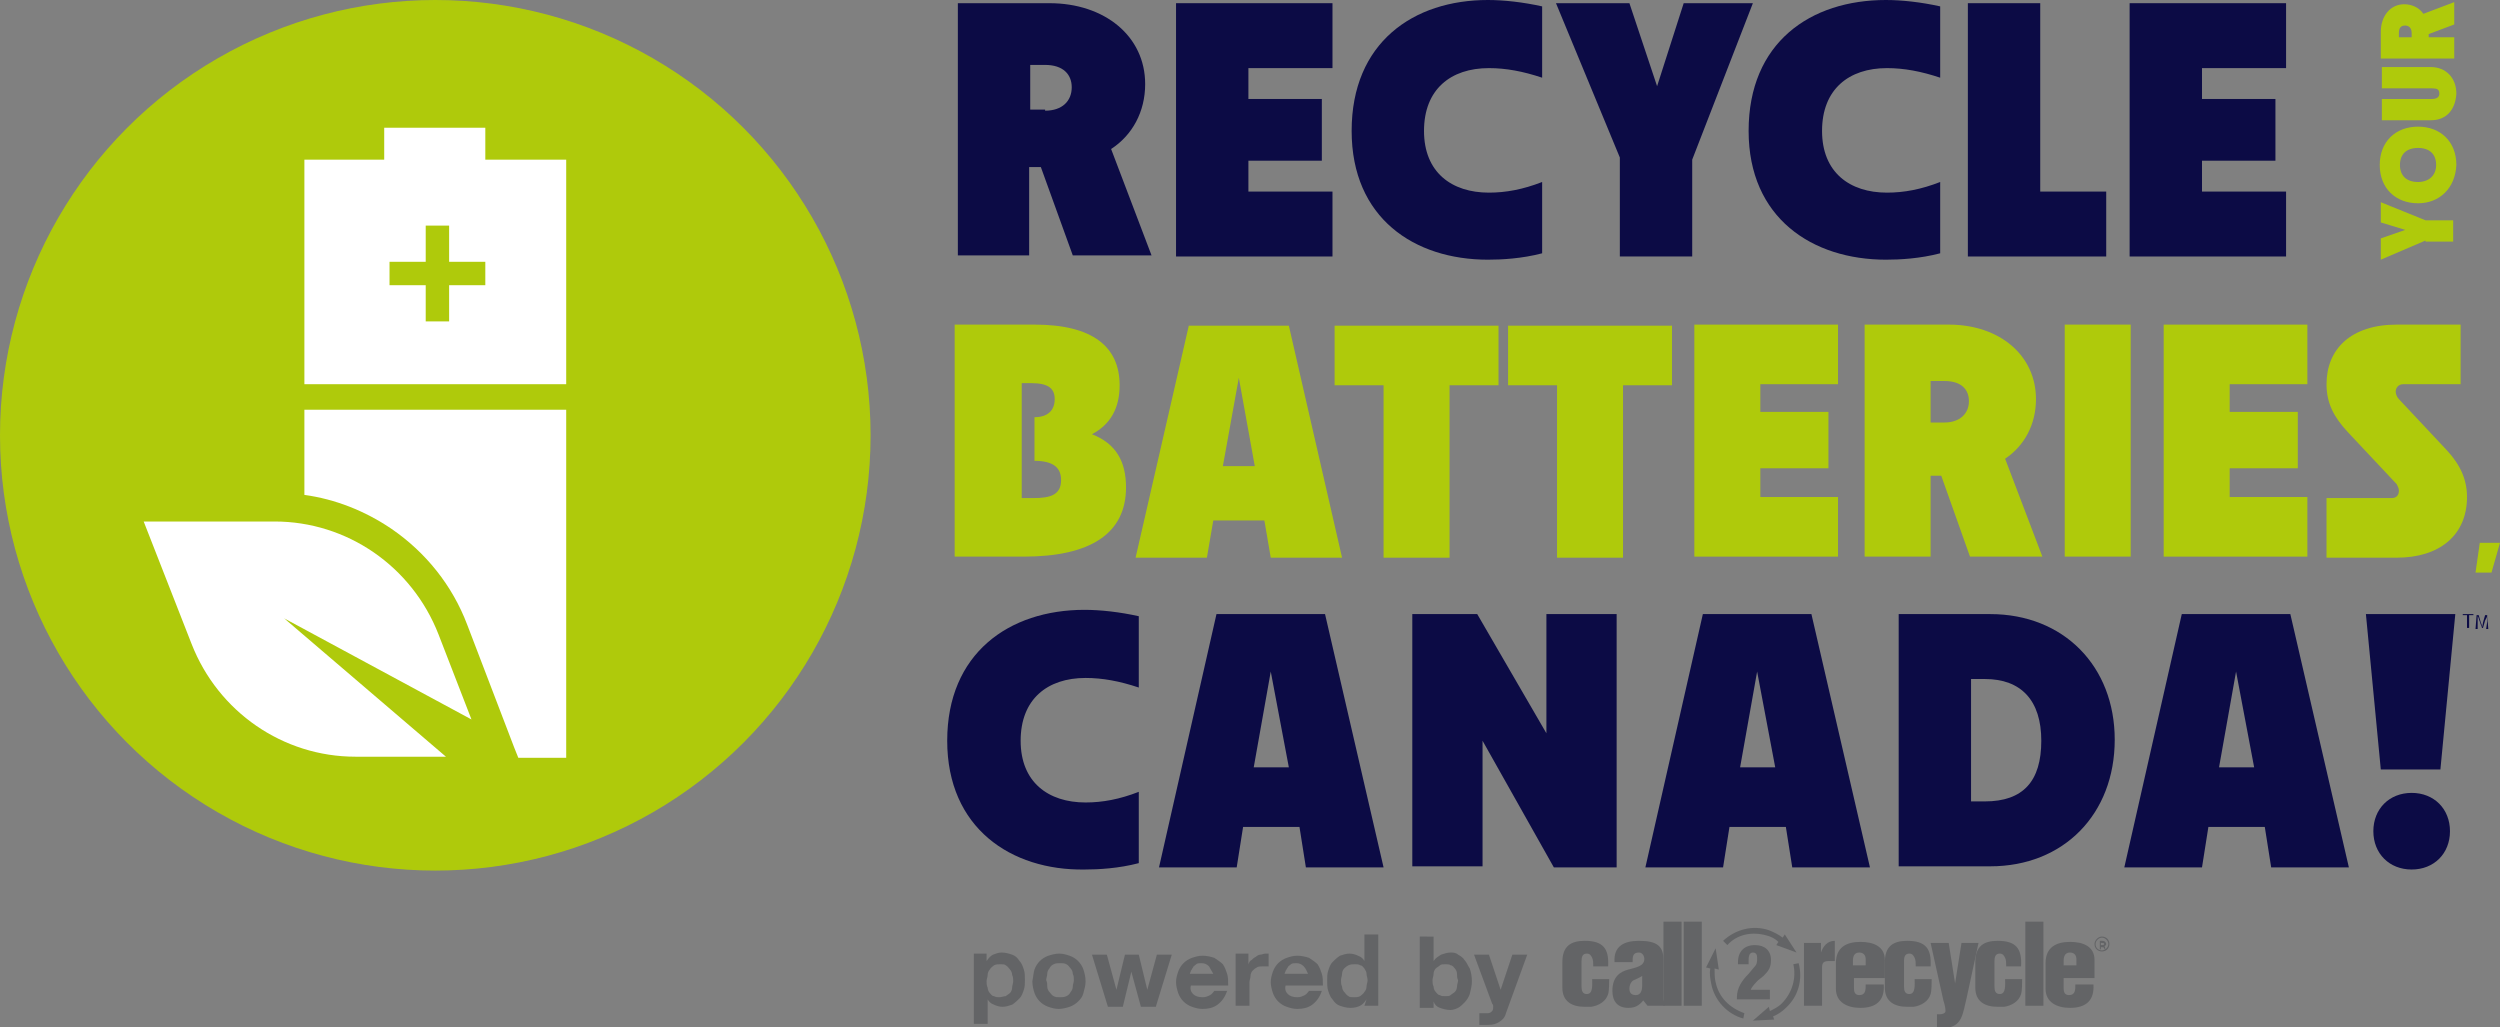 <?xml version="1.0" encoding="utf-8"?>
<!-- Generator: Adobe Illustrator 29.7.1, SVG Export Plug-In . SVG Version: 9.03 Build 0)  -->
<svg version="1.1" id="Layer_1" xmlns="http://www.w3.org/2000/svg" xmlns:xlink="http://www.w3.org/1999/xlink" x="0px" y="0px"
	 viewBox="0 0 234.9 96.5" style="enable-background:new 0 0 234.9 96.5;" xml:space="preserve">
<rect x="0" y="0" width="234.9" height="96.5" fill="#808080" stroke="none"/>
<g>
	<path style="fill:#636466;" d="M163.3,90.7v-0.3c0-1,0.6-1.6,1.6-1.6c0.9,0,1.5,0.5,1.5,1.4c0,0.7-0.2,1-0.7,1.5l-0.5,0.4
		c-0.2,0.2-0.6,0.6-0.7,0.9h1.8v0.9h-3.1v-0.2c0-0.9,0.5-1.6,1.1-2.2l0.5-0.6c0.3-0.3,0.3-0.5,0.3-0.9c0-0.3-0.1-0.5-0.4-0.5
		c-0.4,0-0.4,0.5-0.4,0.8v0.3H163.3z"/>
	<path style="fill:#636466;" d="M161.2,92.3c-0.1-0.4-0.1-0.9-0.1-1.3l0.4,0.1l-0.3-2l-0.9,1.8l0.4,0.1c-0.1,0.5,0,1,0.1,1.5
		c0.3,1.5,1.5,2.8,3,3.2l0.1-0.5C162.5,94.7,161.5,93.7,161.2,92.3z"/>
	<path style="fill:#636466;" d="M166,87.9c0.4,0.1,0.8,0.3,1.1,0.6l-0.2,0.3l1.9,0.7l-1.1-1.7l-0.2,0.3c-0.4-0.3-0.8-0.5-1.3-0.7
		c-1.5-0.5-3.1-0.1-4.3,1l0.4,0.4C163.2,87.8,164.6,87.5,166,87.9z"/>
	<path style="fill:#636466;" d="M167.4,94.3c-0.3,0.3-0.7,0.5-1.1,0.7l-0.1-0.4l-1.5,1.3l2-0.1l-0.1-0.3c0.5-0.2,0.9-0.5,1.2-0.8
		c1.2-1.1,1.6-2.7,1.2-4.2l-0.5,0.1C168.8,91.9,168.4,93.3,167.4,94.3z"/>
	<path style="fill:#636466;" d="M197.5,88c0.4,0,0.7,0.3,0.7,0.7c0,0.4-0.3,0.7-0.7,0.7c-0.4,0-0.7-0.3-0.7-0.7
		C196.8,88.4,197.1,88,197.5,88L197.5,88z M197.5,88.1c-0.3,0-0.6,0.3-0.6,0.6c0,0.4,0.3,0.6,0.6,0.6c0.3,0,0.6-0.3,0.6-0.6
		C198.1,88.4,197.8,88.1,197.5,88.1L197.5,88.1z M197.4,89.2h-0.1v-0.8c0.1,0,0.1,0,0.2,0c0.1,0,0.2,0,0.3,0.1c0,0,0.1,0.1,0.1,0.2
		c0,0.1-0.1,0.2-0.2,0.2v0c0.1,0,0.1,0.1,0.1,0.2c0,0.1,0,0.2,0.1,0.2h-0.1c0,0,0-0.1-0.1-0.2c0-0.1-0.1-0.1-0.2-0.1h-0.1V89.2z
		 M197.4,88.8L197.4,88.8c0.2,0,0.3,0,0.3-0.1c0-0.1-0.1-0.1-0.2-0.1c0,0-0.1,0-0.1,0V88.8z"/>
	<path style="fill:#636466;" d="M171.1,88.6v0.9h0c0.2-0.6,0.6-1.1,1.3-1.1v1.9c-0.2,0-0.3,0-0.5,0c-0.5,0-0.7,0.1-0.7,0.6v3.6h-1.7
		v-5.9H171.1z"/>
	<path style="fill:#636466;" d="M174.2,91.9v1c0,0.3,0.1,0.6,0.5,0.6c0.6,0,0.6-0.5,0.6-1h1.7c0.1,1.5-0.7,2.2-2.2,2.2
		c-1.2,0-2.3-0.5-2.3-1.8v-2.4c0-1.5,1-2,2.3-2c1.2,0,2.3,0.4,2.3,1.7v1.7H174.2z M175.3,90.7v-0.6c0-0.2-0.1-0.6-0.6-0.6
		c-0.5,0-0.6,0.4-0.6,0.8v0.4H175.3z"/>
	<path style="fill:#636466;" d="M180,90.8l0-0.1c0-0.2,0-0.5-0.1-0.7c-0.1-0.2-0.2-0.4-0.5-0.4c-0.4,0-0.5,0.3-0.5,0.7v2.4
		c0,0.4,0.1,0.7,0.5,0.7c0.6,0,0.5-0.9,0.5-1.4h1.6c0,0.3,0,1.1-0.1,1.4c-0.2,0.7-0.9,1.1-1.6,1.2c-0.2,0-0.3,0-0.6,0
		c-1.2,0-2.1-0.5-2.1-1.8v-2.4c0-1.5,0.8-2,2.1-2c1.7,0,2.3,0.7,2.2,2.4H180z"/>
	<path style="fill:#636466;" d="M182,96.5v-1.2c0.1,0,0.2,0,0.3,0c0.2,0,0.5-0.1,0.5-0.3c0-0.3-0.1-0.7-0.2-1l-1.2-5.4h1.7l0.6,3.8
		h0l0.6-3.8h1.6l-1.1,5.1c-0.4,1.6-0.4,2.9-2.3,2.9"/>
	<path style="fill:#636466;" d="M188.5,90.8l0-0.1c0-0.2,0-0.5-0.1-0.7c-0.1-0.2-0.2-0.4-0.5-0.4c-0.4,0-0.5,0.3-0.5,0.7v2.4
		c0,0.4,0.1,0.7,0.5,0.7c0.6,0,0.5-0.9,0.5-1.4h1.6c0,0.3,0,1.1-0.1,1.4c-0.2,0.7-0.9,1.1-1.6,1.2c-0.2,0-0.3,0-0.6,0
		c-1.2,0-2.1-0.5-2.1-1.8v-2.4c0-1.5,0.8-2,2.1-2c1.7,0,2.3,0.7,2.2,2.4H188.5z"/>
	<path style="fill:#636466;" d="M190.3,94.5v-7.9h1.7v7.9H190.3z"/>
	<path style="fill:#636466;" d="M193.9,91.9v1c0,0.3,0.1,0.6,0.5,0.6c0.6,0,0.6-0.5,0.6-1h1.7c0.1,1.5-0.7,2.2-2.2,2.2
		c-1.2,0-2.3-0.5-2.3-1.8v-2.4c0-1.5,1-2,2.3-2c1.2,0,2.3,0.4,2.3,1.7v1.7H193.9z M195.1,90.7v-0.6c0-0.2-0.1-0.6-0.6-0.6
		c-0.5,0-0.6,0.4-0.6,0.8v0.4H195.1z"/>
	<path style="fill:#636466;" d="M149.7,90.8l0-0.1c0-0.2,0-0.5-0.1-0.7c-0.1-0.2-0.2-0.4-0.5-0.4c-0.4,0-0.5,0.3-0.5,0.7v2.4
		c0,0.4,0.1,0.7,0.5,0.7c0.6,0,0.5-0.9,0.5-1.4h1.6c0,0.3,0,1.1-0.1,1.4c-0.2,0.7-0.9,1.1-1.6,1.2c-0.2,0-0.3,0-0.6,0
		c-1.2,0-2.1-0.5-2.1-1.8v-2.4c0-1.5,0.8-2,2.1-2c1.7,0,2.3,0.7,2.2,2.4H149.7z"/>
	<path style="fill:#636466;" d="M154.4,94c-0.4,0.5-0.8,0.7-1.4,0.7c-1,0-1.5-0.6-1.5-1.6c0-1.3,0.7-1.8,1.5-2
		c0.7-0.2,1.5-0.3,1.5-1c0-0.3-0.2-0.6-0.5-0.6c-0.6,0-0.6,0.4-0.6,0.9h-1.7c-0.1-1.5,0.9-2,2.3-2c1.7,0,2.3,0.5,2.3,1.8v3.6
		c0,0.2,0.1,0.4,0.1,0.7h-1.6L154.4,94z M154.3,91.7c-0.3,0.2-0.6,0.3-0.8,0.4c-0.2,0.1-0.4,0.4-0.4,0.8c0,0.4,0.2,0.6,0.6,0.6
		c0.5,0,0.6-0.5,0.6-0.9V91.7z"/>
	<path style="fill:#636466;" d="M156.3,94.5v-7.9h1.7v7.9H156.3z"/>
	<path style="fill:#636466;" d="M158.2,94.5v-7.9h1.7v7.9H158.2z"/>
	<path style="fill:#636466;" d="M92.7,89.7v0.6h0c0.2-0.3,0.4-0.5,0.6-0.6c0.3-0.1,0.5-0.2,0.8-0.2c0.4,0,0.7,0.1,1,0.2
		c0.3,0.1,0.5,0.3,0.7,0.6c0.2,0.2,0.3,0.5,0.4,0.8c0.1,0.3,0.1,0.6,0.1,1c0,0.3,0,0.6-0.1,0.9c-0.1,0.3-0.2,0.6-0.4,0.8
		c-0.2,0.2-0.4,0.4-0.7,0.6c-0.3,0.1-0.6,0.2-0.9,0.2c-0.3,0-0.6-0.1-0.8-0.2c-0.3-0.1-0.5-0.3-0.6-0.5h0v2.3h-1.3v-6.6H92.7z
		 M94.5,93.6c0.1-0.1,0.3-0.2,0.4-0.3c0.1-0.1,0.2-0.3,0.2-0.5c0-0.2,0.1-0.4,0.1-0.6c0-0.2,0-0.4-0.1-0.6c0-0.2-0.1-0.4-0.2-0.5
		c-0.1-0.1-0.2-0.3-0.4-0.4c-0.1-0.1-0.3-0.1-0.5-0.1c-0.2,0-0.4,0-0.6,0.1c-0.1,0.1-0.3,0.2-0.4,0.4c-0.1,0.1-0.2,0.3-0.2,0.5
		c0,0.2-0.1,0.4-0.1,0.6c0,0.2,0,0.4,0.1,0.6c0,0.2,0.1,0.4,0.2,0.5c0.1,0.1,0.2,0.3,0.4,0.3c0.2,0.1,0.3,0.1,0.5,0.1
		C94.1,93.7,94.3,93.6,94.5,93.6z"/>
	<path style="fill:#636466;" d="M97.2,91.1c0.1-0.3,0.3-0.6,0.5-0.8c0.2-0.2,0.5-0.4,0.8-0.5c0.3-0.1,0.7-0.2,1-0.2
		c0.4,0,0.7,0.1,1,0.2c0.3,0.1,0.6,0.3,0.8,0.5c0.2,0.2,0.4,0.5,0.5,0.8c0.1,0.3,0.2,0.7,0.2,1.1c0,0.4-0.1,0.7-0.2,1.1
		s-0.3,0.6-0.5,0.8s-0.5,0.4-0.8,0.5c-0.3,0.1-0.7,0.2-1,0.2c-0.4,0-0.7-0.1-1-0.2c-0.3-0.1-0.6-0.3-0.8-0.5
		c-0.2-0.2-0.4-0.5-0.5-0.8c-0.1-0.3-0.2-0.7-0.2-1.1C97.1,91.7,97.1,91.4,97.2,91.1z M98.4,92.7c0,0.2,0.1,0.4,0.2,0.5
		c0.1,0.1,0.2,0.3,0.4,0.4c0.2,0.1,0.3,0.1,0.6,0.1c0.2,0,0.4,0,0.6-0.1c0.2-0.1,0.3-0.2,0.4-0.4c0.1-0.1,0.2-0.3,0.2-0.5
		c0-0.2,0.1-0.4,0.1-0.6c0-0.2,0-0.4-0.1-0.6c0-0.2-0.1-0.4-0.2-0.5c-0.1-0.1-0.2-0.3-0.4-0.4c-0.2-0.1-0.3-0.1-0.6-0.1
		c-0.2,0-0.4,0-0.6,0.1c-0.2,0.1-0.3,0.2-0.4,0.4c-0.1,0.1-0.2,0.3-0.2,0.5c0,0.2-0.1,0.4-0.1,0.6C98.4,92.3,98.4,92.5,98.4,92.7z"
		/>
	<path style="fill:#636466;" d="M107.2,94.6l-0.9-3.3h0l-0.8,3.3h-1.4l-1.5-4.9h1.4l0.9,3.3h0l0.8-3.3h1.3l0.8,3.3h0l0.9-3.3h1.4
		l-1.5,4.9H107.2z"/>
	<path style="fill:#636466;" d="M112.1,93.4c0.2,0.2,0.5,0.3,0.9,0.3c0.3,0,0.5-0.1,0.7-0.2c0.2-0.1,0.3-0.3,0.4-0.4h1.2
		c-0.2,0.6-0.5,1-0.9,1.3c-0.4,0.3-0.9,0.4-1.4,0.4c-0.4,0-0.7-0.1-1-0.2c-0.3-0.1-0.6-0.3-0.8-0.5c-0.2-0.2-0.4-0.5-0.5-0.8
		c-0.1-0.3-0.2-0.7-0.2-1c0-0.4,0.1-0.7,0.2-1c0.1-0.3,0.3-0.6,0.5-0.8c0.2-0.2,0.5-0.4,0.8-0.5c0.3-0.1,0.6-0.2,1-0.2
		c0.4,0,0.8,0.1,1.1,0.2c0.3,0.2,0.6,0.4,0.8,0.6c0.2,0.3,0.3,0.6,0.4,0.9c0.1,0.3,0.1,0.7,0.1,1.1h-3.5
		C111.8,92.9,111.9,93.2,112.1,93.4z M113.6,90.8c-0.2-0.2-0.4-0.3-0.7-0.3c-0.2,0-0.4,0-0.5,0.1c-0.1,0.1-0.3,0.2-0.3,0.3
		c-0.1,0.1-0.1,0.2-0.2,0.3c0,0.1-0.1,0.2-0.1,0.3h2.2C113.9,91.3,113.7,91,113.6,90.8z"/>
	<path style="fill:#636466;" d="M117.3,89.7v0.9h0c0.1-0.2,0.1-0.3,0.3-0.4c0.1-0.1,0.2-0.2,0.4-0.3c0.1-0.1,0.3-0.2,0.4-0.2
		c0.2,0,0.3-0.1,0.5-0.1c0.1,0,0.2,0,0.3,0v1.2c-0.1,0-0.1,0-0.2,0s-0.2,0-0.3,0c-0.2,0-0.5,0-0.6,0.1c-0.2,0.1-0.3,0.2-0.4,0.3
		c-0.1,0.1-0.2,0.3-0.2,0.5c0,0.2-0.1,0.4-0.1,0.6v2.2h-1.3v-4.9H117.3z"/>
	<path style="fill:#636466;" d="M121,93.4c0.2,0.2,0.5,0.3,0.9,0.3c0.3,0,0.5-0.1,0.7-0.2c0.2-0.1,0.3-0.3,0.4-0.4h1.2
		c-0.2,0.6-0.5,1-0.9,1.3c-0.4,0.3-0.9,0.4-1.4,0.4c-0.4,0-0.7-0.1-1-0.2c-0.3-0.1-0.6-0.3-0.8-0.5c-0.2-0.2-0.4-0.5-0.5-0.8
		c-0.1-0.3-0.2-0.7-0.2-1c0-0.4,0.1-0.7,0.2-1c0.1-0.3,0.3-0.6,0.5-0.8c0.2-0.2,0.5-0.4,0.8-0.5c0.3-0.1,0.6-0.2,1-0.2
		c0.4,0,0.8,0.1,1.1,0.2c0.3,0.2,0.6,0.4,0.8,0.6c0.2,0.3,0.3,0.6,0.4,0.9c0.1,0.3,0.1,0.7,0.1,1.1h-3.5
		C120.7,92.9,120.8,93.2,121,93.4z M122.5,90.8c-0.2-0.2-0.4-0.3-0.7-0.3c-0.2,0-0.4,0-0.5,0.1c-0.1,0.1-0.3,0.2-0.3,0.3
		c-0.1,0.1-0.1,0.2-0.2,0.3c0,0.1-0.1,0.2-0.1,0.3h2.2C122.8,91.3,122.7,91,122.5,90.8z"/>
	<path style="fill:#636466;" d="M128.4,93.9c-0.2,0.3-0.4,0.5-0.6,0.6s-0.5,0.2-0.9,0.2c-0.4,0-0.7-0.1-1-0.2
		c-0.3-0.1-0.5-0.3-0.7-0.6c-0.2-0.2-0.3-0.5-0.4-0.8c-0.1-0.3-0.1-0.6-0.1-1c0-0.3,0-0.6,0.1-0.9c0.1-0.3,0.2-0.6,0.4-0.8
		c0.2-0.2,0.4-0.4,0.7-0.6c0.3-0.1,0.6-0.2,0.9-0.2c0.3,0,0.6,0.1,0.8,0.2c0.3,0.1,0.5,0.3,0.6,0.5h0v-2.5h1.3v6.7h-1.3L128.4,93.9
		L128.4,93.9z M128.4,91.5c0-0.2-0.1-0.3-0.2-0.5c-0.1-0.1-0.2-0.3-0.4-0.3c-0.1-0.1-0.3-0.1-0.5-0.1c-0.2,0-0.4,0-0.6,0.1
		c-0.2,0.1-0.3,0.2-0.4,0.3c-0.1,0.1-0.2,0.3-0.2,0.5c0,0.2-0.1,0.4-0.1,0.6c0,0.2,0,0.4,0.1,0.6c0,0.2,0.1,0.4,0.2,0.5
		c0.1,0.1,0.2,0.3,0.4,0.4c0.1,0.1,0.3,0.1,0.5,0.1c0.2,0,0.4,0,0.6-0.1c0.1-0.1,0.3-0.2,0.4-0.4c0.1-0.1,0.2-0.3,0.2-0.5
		c0-0.2,0.1-0.4,0.1-0.6S128.4,91.7,128.4,91.5z"/>
	<path style="fill:#636466;" d="M134.7,87.8v2.5h0c0.2-0.3,0.4-0.4,0.7-0.6c0.3-0.1,0.6-0.2,0.9-0.2c0.2,0,0.5,0,0.7,0.2
		c0.2,0.1,0.5,0.3,0.6,0.5c0.2,0.2,0.3,0.5,0.5,0.8c0.1,0.3,0.2,0.7,0.2,1.2c0,0.4-0.1,0.8-0.2,1.2c-0.1,0.3-0.3,0.6-0.5,0.8
		s-0.4,0.4-0.6,0.5c-0.2,0.1-0.5,0.2-0.7,0.2c-0.4,0-0.7-0.1-1-0.2c-0.3-0.1-0.5-0.3-0.6-0.6h0v0.6h-1.3v-6.7H134.7z M136.9,91.5
		c0-0.2-0.1-0.4-0.2-0.5c-0.1-0.1-0.2-0.3-0.4-0.3c-0.1-0.1-0.3-0.1-0.5-0.1c-0.2,0-0.4,0-0.5,0.1c-0.1,0.1-0.3,0.2-0.4,0.3
		c-0.1,0.1-0.2,0.3-0.2,0.5c0,0.2-0.1,0.4-0.1,0.6c0,0.2,0,0.4,0.1,0.6c0,0.2,0.1,0.4,0.2,0.5c0.1,0.1,0.2,0.3,0.4,0.3
		c0.1,0.1,0.3,0.1,0.5,0.1c0.2,0,0.4,0,0.5-0.1c0.1-0.1,0.3-0.2,0.4-0.3c0.1-0.1,0.2-0.3,0.2-0.5c0-0.2,0.1-0.4,0.1-0.6
		C136.9,91.9,136.9,91.7,136.9,91.5z"/>
	<path style="fill:#636466;" d="M140.9,96c-0.3,0.2-0.6,0.3-1.1,0.3c-0.1,0-0.3,0-0.4,0c-0.1,0-0.3,0-0.4,0v-1.1c0.1,0,0.3,0,0.4,0
		c0.1,0,0.3,0,0.4,0c0.2,0,0.3-0.1,0.4-0.2c0.1-0.1,0.1-0.3,0.1-0.4c0-0.1,0-0.2-0.1-0.3l-1.7-4.6h1.4l1.1,3.3h0l1.1-3.3h1.4l-2,5.5
		C141.4,95.6,141.2,95.8,140.9,96z"/>
	<path style="fill:#0C0B45;" d="M90,0.3h8.6c5.2,0,9,3.1,9,7.6c0,2.6-1.2,4.8-3.2,6.1l3.8,10h-7.4l-3-8.3h-1.1v8.3H90V0.3z
		 M98.2,10.4c1.6,0,2.5-0.9,2.5-2.2c0-1.2-0.8-2.1-2.5-2.1h-1.4v4.2H98.2z"/>
	<path style="fill:#0C0B45;" d="M110.5,0.3h14.7v6.1h-7.9v2.9h6.9v5.8h-6.9V18h7.9v6.1h-14.7V0.3z"/>
	<path style="fill:#0C0B45;" d="M127,12.3C127,4,132.8,0,139.8,0c1.5,0,3.3,0.2,5.1,0.6v6.7c-1.8-0.6-3.4-0.9-5-0.9
		c-3.6,0-6.1,2-6.1,5.9c0,3.9,2.6,5.8,6.1,5.8c1.6,0,3.2-0.3,5-1v6.7c-1.9,0.5-3.8,0.6-5.1,0.6C132.9,24.4,127,20.5,127,12.3z"/>
	<path style="fill:#0C0B45;" d="M152.2,14.8l-6-14.5h6.9l2.6,7.8l2.5-7.8h6.5L159,15v9.1h-6.8V14.8z"/>
	<path style="fill:#0C0B45;" d="M164.3,12.3C164.3,4,170.1,0,177.2,0c1.5,0,3.3,0.2,5.1,0.6v6.7c-1.8-0.6-3.4-0.9-5-0.9
		c-3.6,0-6.1,2-6.1,5.9c0,3.9,2.6,5.8,6.1,5.8c1.6,0,3.2-0.3,5-1v6.7c-1.9,0.5-3.8,0.6-5.1,0.6C170.3,24.4,164.3,20.5,164.3,12.3z"
		/>
	<path style="fill:#0C0B45;" d="M184.9,0.3h6.8V18h6.2v6.1h-13V0.3z"/>
	<path style="fill:#0C0B45;" d="M200.1,0.3h14.7v6.1h-7.9v2.9h6.9v5.8h-6.9V18h7.9v6.1h-14.7V0.3z"/>
	<path style="fill:#AFCA0B;" d="M89.8,30.5h7.4c5.5,0,8,2.1,8,5.7c0,2.2-0.9,3.7-2.6,4.6c2.3,0.9,3.2,2.6,3.2,5
		c0,4.3-3.3,6.5-9.6,6.5h-6.5V30.5z M97.1,46.8c1.6,0,2.6-0.3,2.6-1.7c0-1.2-0.8-1.8-2.5-1.8v-4.1c1.2,0,1.9-0.6,1.9-1.7
		c0-1-0.6-1.5-2.2-1.5h-0.9v10.8H97.1z"/>
	<path style="fill:#AFCA0B;" d="M118.8,48.9H114l-0.6,3.5h-6.7l5-21.8h9.4l5,21.8h-6.7L118.8,48.9z M117.9,43.8l-1.5-8.3l-1.5,8.3
		H117.9z"/>
	<path style="fill:#AFCA0B;" d="M130,36.2h-4.6v-5.6h15.4v5.6h-4.6v16.2H130V36.2z"/>
	<path style="fill:#AFCA0B;" d="M146.3,36.2h-4.6v-5.6h15.4v5.6h-4.6v16.2h-6.2V36.2z"/>
	<path style="fill:#AFCA0B;" d="M159.2,30.5h13.5v5.6h-7.3v2.6h6.4v5.3h-6.4v2.7h7.3v5.6h-13.5V30.5z"/>
	<path style="fill:#AFCA0B;" d="M175.2,30.5h7.9c4.8,0,8.2,2.9,8.2,7c0,2.4-1.1,4.4-2.9,5.6l3.5,9.2h-6.8l-2.7-7.6h-1v7.6h-6.2V30.5
		z M182.7,39.7c1.4,0,2.3-0.8,2.3-2c0-1.1-0.7-1.9-2.3-1.9h-1.3v3.9H182.7z"/>
	<path style="fill:#AFCA0B;" d="M194,30.5h6.2v21.8H194V30.5z"/>
	<path style="fill:#AFCA0B;" d="M203.3,30.5h13.5v5.6h-7.3v2.6h6.4v5.3h-6.4v2.7h7.3v5.6h-13.5V30.5z"/>
	<path style="fill:#AFCA0B;" d="M218.6,46.8h6.1c0.4,0,0.7-0.2,0.7-0.7c0-0.2-0.1-0.4-0.2-0.6l-4.6-4.9c-1.3-1.4-2-2.7-2-4.5
		c0-3.3,2.3-5.6,6.6-5.6h6v5.6h-5.4c-0.4,0-0.7,0.3-0.7,0.7c0,0.2,0.1,0.5,0.3,0.7l4.5,4.8c1.3,1.4,1.9,2.8,1.9,4.4
		c0,3.6-2.6,5.7-6.6,5.7h-6.6V46.8z"/>
	<path style="fill:#AFCA0B;" d="M233,51h1.9l-0.8,2.8h-1.5L233,51z"/>
	<path style="fill:#0C0B45;" d="M89,69.6c0-8.2,5.8-12.3,12.9-12.3c1.5,0,3.3,0.2,5.1,0.6v6.7c-1.8-0.6-3.4-0.9-5-0.9
		c-3.6,0-6.1,2-6.1,5.9c0,3.9,2.6,5.8,6.1,5.8c1.6,0,3.2-0.3,5-1v6.7c-1.9,0.5-3.8,0.6-5.1,0.6C95,81.8,89,77.8,89,69.6z"/>
	<path style="fill:#0C0B45;" d="M122.1,77.7h-5.3l-0.6,3.8h-7.3l5.4-23.8h10.2l5.5,23.8h-7.3L122.1,77.7z M121.1,72.1l-1.7-9l-1.6,9
		H121.1z"/>
	<path style="fill:#0C0B45;" d="M139.3,69.6v11.8h-6.6V57.7h6.1l6.5,11.2V57.7h6.6v23.8H146L139.3,69.6z"/>
	<path style="fill:#0C0B45;" d="M167.8,77.7h-5.3l-0.6,3.8h-7.3l5.4-23.8h10.2l5.5,23.8h-7.3L167.8,77.7z M166.8,72.1l-1.7-9l-1.6,9
		H166.8z"/>
	<path style="fill:#0C0B45;" d="M178.4,57.7h8.6c6.9,0,11.7,4.9,11.7,11.8c0,7-4.8,11.9-11.7,11.9h-8.6V57.7z M186.5,75.3
		c3.6,0,5.3-1.9,5.3-5.7c0-3.8-1.9-5.8-5.3-5.8h-1.3v11.5H186.5z"/>
	<path style="fill:#0C0B45;" d="M212.8,77.7h-5.3l-0.6,3.8h-7.3l5.4-23.8h10.2l5.5,23.8h-7.3L212.8,77.7z M211.8,72.1l-1.7-9l-1.6,9
		H211.8z"/>
	<path style="fill:#0C0B45;" d="M230.7,57.7l-1.4,14.6h-5.6l-1.4-14.6H230.7z M223,78.1c0-2.1,1.5-3.6,3.6-3.6
		c2.1,0,3.6,1.5,3.6,3.6s-1.5,3.6-3.6,3.6C224.5,81.7,223,80.2,223,78.1z"/>
	<path style="fill:#AFCA0B;" d="M227.9,22.6l-4.2,1.8v-2l2.3-0.8l-2.3-0.7V19l4.2,1.7h2.6v2H227.9z"/>
	<path style="fill:#AFCA0B;" d="M227.2,19.1c-2.1,0-3.6-1.4-3.6-3.6c0-2.2,1.5-3.6,3.6-3.6c2.1,0,3.6,1.4,3.6,3.6
		C230.7,17.7,229.2,19.1,227.2,19.1z M228.9,15.5c0-1-0.6-1.6-1.7-1.6c-1.1,0-1.7,0.6-1.7,1.6c0,1,0.6,1.6,1.7,1.6
		C228.2,17.1,228.9,16.5,228.9,15.5z"/>
	<path style="fill:#AFCA0B;" d="M228.4,11.3h-4.6v-2h4.7c0.5,0,0.7-0.2,0.7-0.5c0-0.4-0.2-0.5-0.7-0.5h-4.7v-2h4.6
		c1.4,0,2.4,1,2.4,2.5C230.7,10.4,229.8,11.3,228.4,11.3z"/>
	<path style="fill:#AFCA0B;" d="M223.7,5.5V3c0-1.5,0.9-2.6,2.2-2.6c0.7,0,1.4,0.3,1.8,0.9l2.9-1.1v2.1l-2.4,0.9v0.3h2.4v2H223.7z
		 M226.6,3.1c0-0.5-0.3-0.7-0.6-0.7c-0.4,0-0.6,0.2-0.6,0.7v0.4h1.2V3.1z"/>
	<circle style="fill:#AFCA0B;" cx="40.9" cy="40.9" r="40.9"/>
	<path style="fill:#FFFFFF;" d="M45.6,15v-3h-9.5v3h-7.5v21.1h24.6V15H45.6z M45.6,26.8h-3.4v3.4H40v-3.4h-3.4v-2.2H40v-3.4h2.2v3.4
		h3.4V26.8z"/>
	<path style="fill:#FFFFFF;" d="M28.6,38.5v8c2.9,0.4,5.7,1.5,8.2,3.2c3.2,2.2,5.7,5.3,7.1,9l4.4,11.5l0.4,1h4.5V38.5H28.6z"/>
	<path style="fill:#FFFFFF;" d="M44.3,67.6l-3.1-8c-2.5-6.4-8.6-10.6-15.4-10.6l-12.3,0L18,60.5c2.5,6.4,8.6,10.6,15.4,10.6l8.5,0
		l-15.2-13L44.3,67.6z"/>
	<path style="fill:#0C0B45;" d="M231.8,57.8h-0.4v-0.1h1v0.1H232V59h-0.2V57.8z"/>
	<path style="fill:#0C0B45;" d="M233.7,58.4c0-0.2,0-0.4,0-0.6h0c0,0.2-0.1,0.3-0.2,0.5l-0.2,0.7h-0.1l-0.2-0.6
		c-0.1-0.2-0.1-0.4-0.2-0.5h0c0,0.2,0,0.4,0,0.6l0,0.6h-0.2l0.1-1.3h0.2l0.2,0.7c0.1,0.2,0.1,0.3,0.1,0.5h0c0-0.1,0.1-0.3,0.1-0.5
		l0.2-0.7h0.2l0.1,1.3h-0.2L233.7,58.4z"/>
</g>
<g>
</g>
<g>
</g>
<g>
</g>
<g>
</g>
<g>
</g>
<g>
</g>
</svg>
